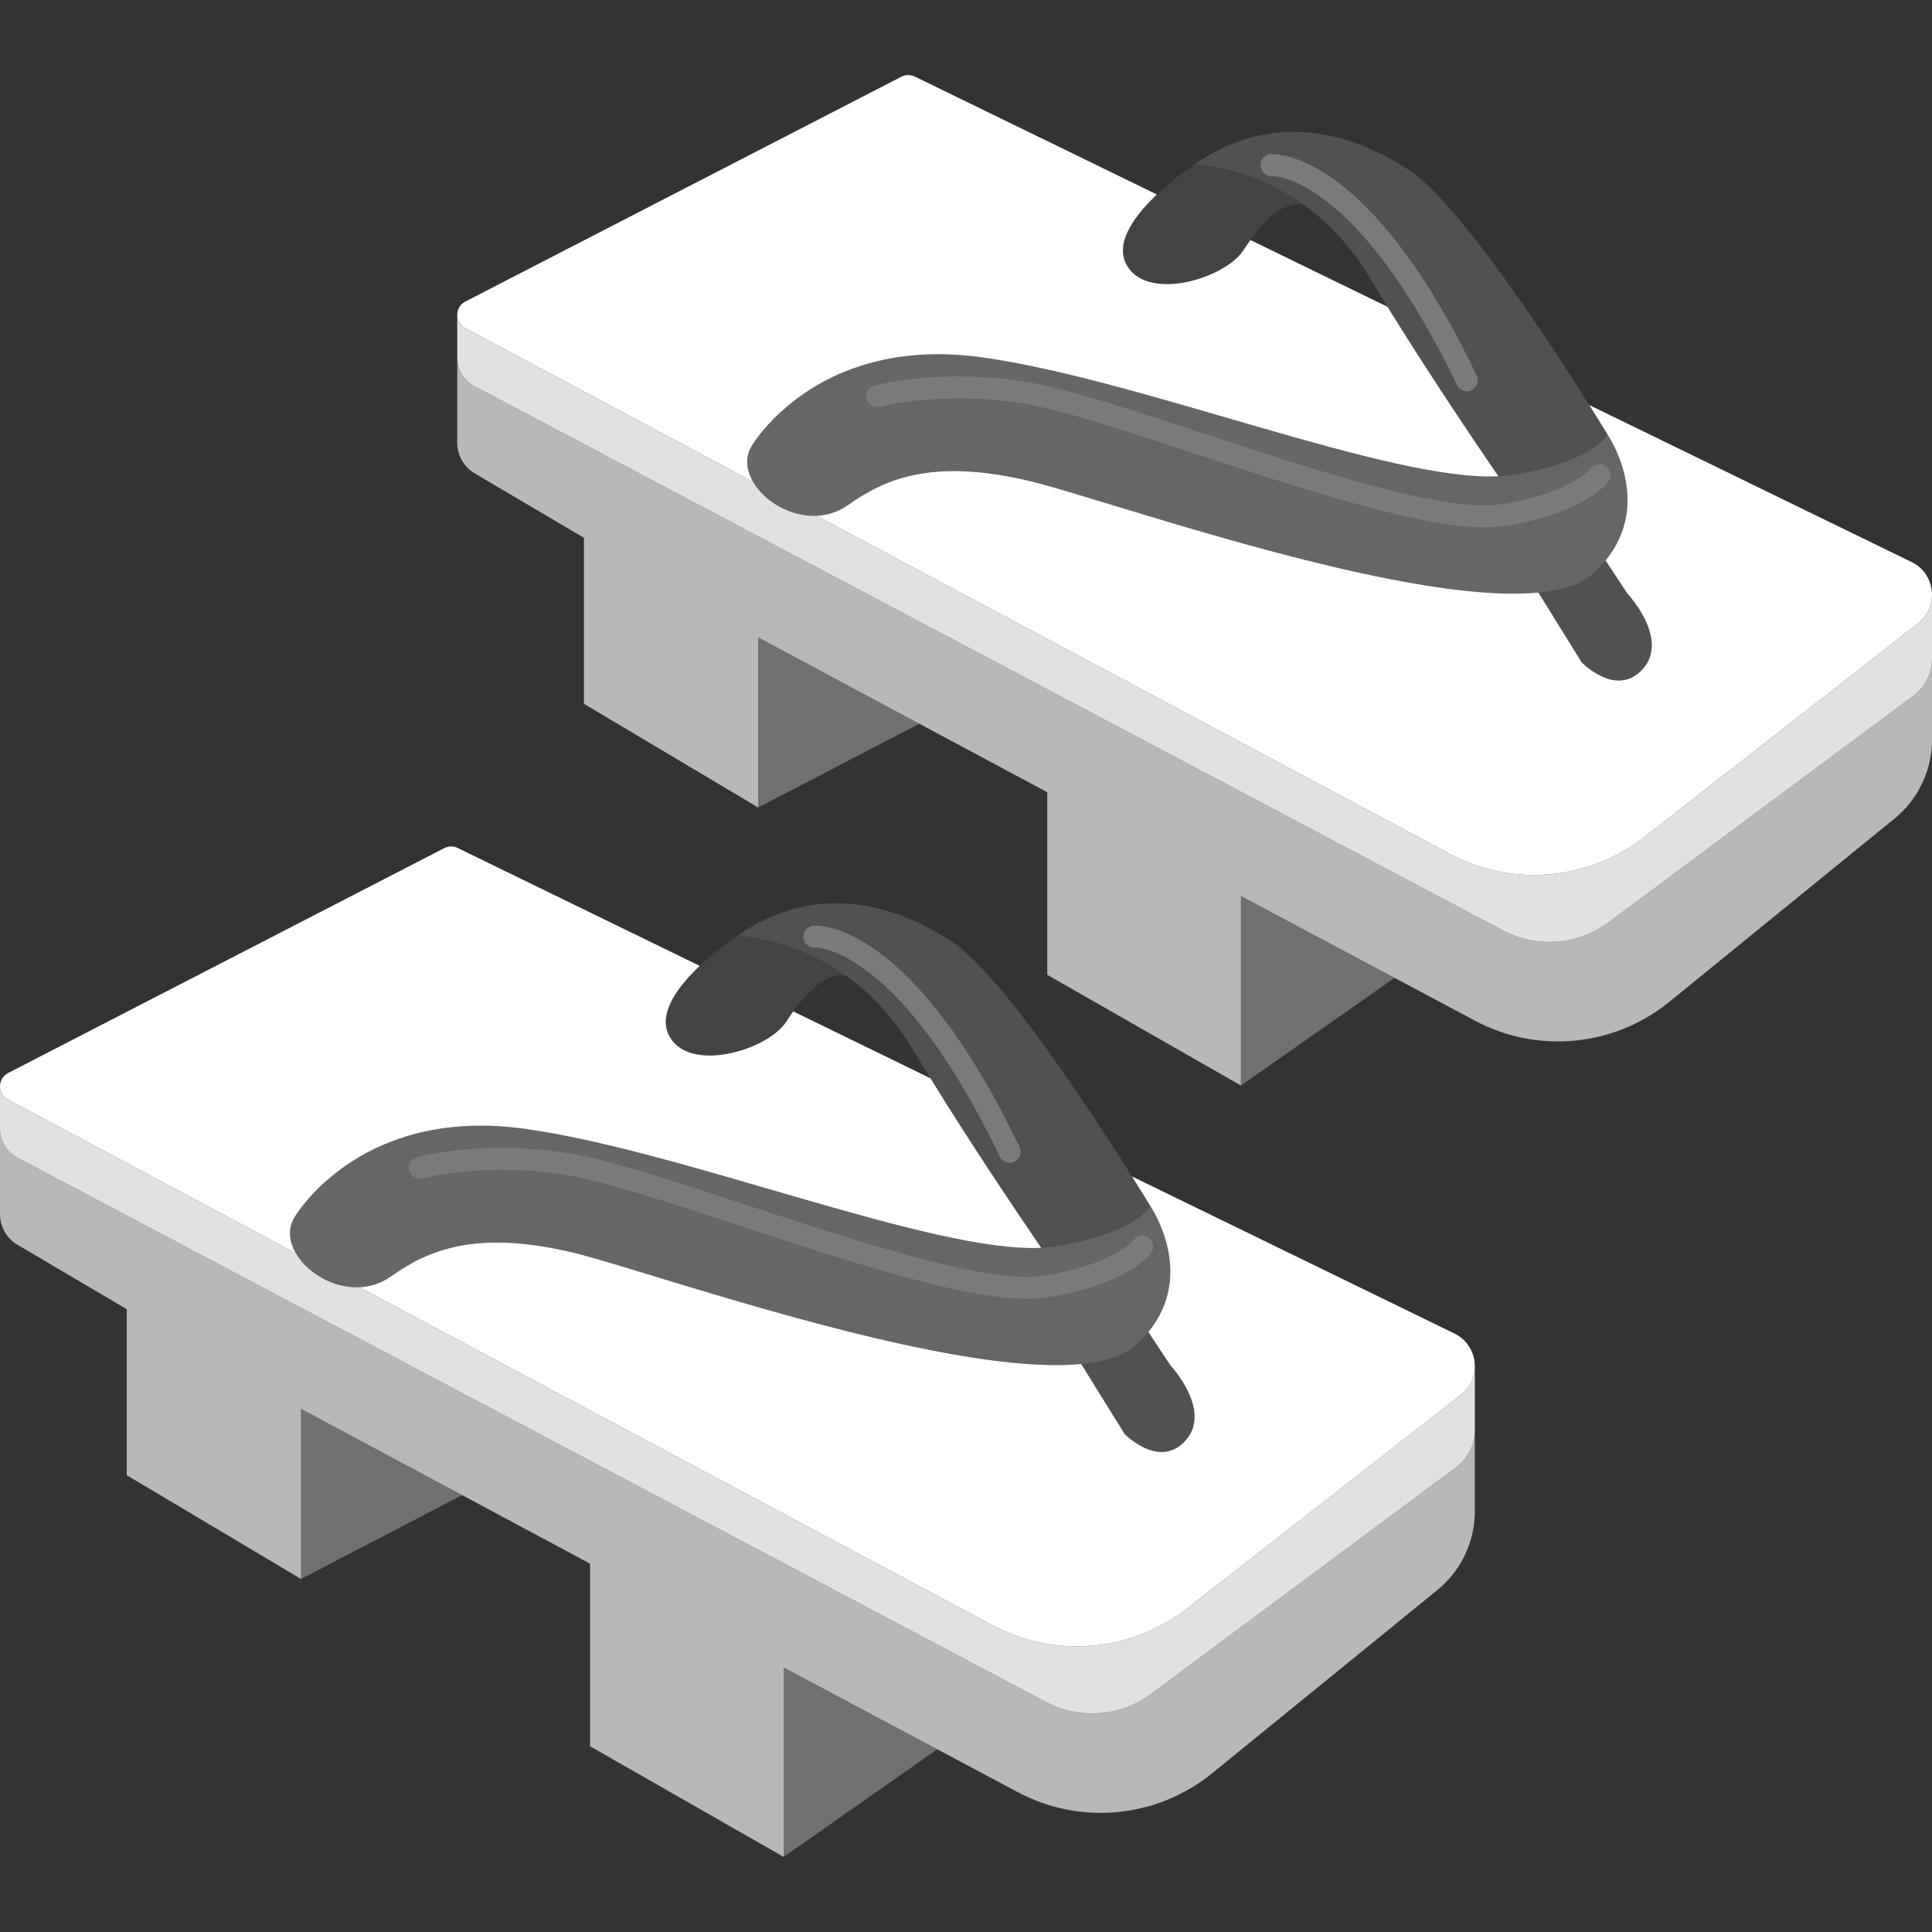 <svg viewBox="0 0 300 300" xmlns="http://www.w3.org/2000/svg"><rect x="0" y="0" width="300" height="300" fill="#333333" stroke="none"/><g fill="#fff"><path d="m 300 102.24 v 12.63 c 0 4.75 -2.14 9.25 -5.83 12.25 l -34.95 28.44 c -8.56 6.97 -20.46 8.12 -30.19 2.93 l -12.48 -6.65 -23.86 -12.71 v 29.43 l -30.07 -17.19 v -28.35 l -19.87 -10.64 -25.02 -13.41 v 26.42 l -27.06 -16.11 v -25.77 l -16.95 -10 c -1.69 -.99 -2.72 -2.8 -2.72 -4.76 v -13.25 c 0 1.87 1.03 3.59 2.68 4.46 l 159.73 84.53 c 5.23 2.77 11.58 2.28 16.33 -1.25 l 47.33 -35.17 c 1.84 -1.37 2.93 -3.53 2.93 -5.83 z" opacity=".65"/><path d="m 300 92.36 v 9.88 c 0 2.3 -1.09 4.46 -2.93 5.83 l -47.33 35.17 c -4.75 3.53 -11.1 4.02 -16.33 1.25 l -159.73 -84.53 c -1.65 -.87 -2.68 -2.59 -2.68 -4.46 v -6.45 c .04 .75 .45 1.48 1.22 1.89 l 10.48 5.6 h .01 l 34.22 18.27 c 1.74 3.01 5.77 5.47 9.87 5.28 l 98.33 52.5 c 9.69 5.18 21.53 4.15 30.19 -2.61 l 42.19 -32.93 .32 -.25 c 1.47 -1.15 2.17 -2.8 2.17 -4.44 z" opacity=".85"/><path d="m 300 92.36 c 0 1.64 -.7 3.29 -2.17 4.44 l -.32 .25 -42.19 32.93 c -8.66 6.76 -20.5 7.79 -30.19 2.61 l -98.33 -52.5 c 1.68 -.08 3.38 -.6 4.93 -1.7 5.88 -4.18 13.25 -7.16 27.91 -3.76 7.76 1.8 33.43 10.75 55.36 15.13 .03 .01 .06 .01 .09 .02 9.09 1.81 17.53 2.83 23.79 2.23 l 3.23 5.21 3.49 5.63 s 5.45 5.65 9.54 .97 c 1.26 -1.43 1.51 -3.09 1.27 -4.69 -.56 -3.6 -3.69 -6.94 -3.69 -6.94 l -2.71 -4.1 h -.01 l -.7 -1.06 c 7.5 -9.13 .32 -19.55 .32 -19.55 s -1.07 -1.77 -2.83 -4.58 l 50.04 24.37 c 1.58 .77 2.59 2.12 2.98 3.63 .13 .48 .19 .97 .19 1.46 z"/><path d="m 232.67 73.96 c -16.89 .84 -55.51 -15.04 -80.19 -18.47 -15.93 -2.21 -25.84 3.59 -31.08 8.34 h -.01 c -.05 .05 -.09 .09 -.14 .13 -3.13 2.87 -4.54 5.31 -4.54 5.31 -1.05 1.75 -.83 3.74 .22 5.54 l -34.22 -18.27 h -.01 l -10.48 -5.6 c -.77 -.41 -1.18 -1.14 -1.22 -1.89 v -.28 c .04 -.77 .45 -1.53 1.25 -1.94 l 67.72 -34.92 c .65 -.33 1.42 -.34 2.08 -.02 l 37.59 18.31 c -3.25 3.08 -6.36 7.15 -4.9 10.52 2.77 6.35 15.38 2.67 18.33 -1.85 .37 -.56 .73 -1.1 1.1 -1.6 l 21.28 10.37 c 6.39 10.33 13.22 20.48 17.22 26.32 z"/><path d="m 142.75 112.38 l -25.02 13.01 v -26.42 z" opacity=".3"/><path d="m 216.55 151.84 l -23.86 16.72 v -29.43 z" opacity=".3"/><path d="m 255.14 103.82 c -4.09 4.68 -9.54 -.97 -9.54 -.97 l -3.49 -5.63 -3.23 -5.21 c 3.71 -.35 6.65 -1.28 8.5 -2.96 .44 -.4 .85 -.81 1.22 -1.22 .26 -.26 .49 -.53 .7 -.8 l .7 1.06 h .01 l 2.71 4.1 s 3.13 3.34 3.69 6.94 c .24 1.6 -.01 3.26 -1.27 4.69 z" opacity=".15"/><path d="m 202.26 31.67 c -2.99 -.17 -5.53 2.02 -8.09 5.6 -.37 .5 -.73 1.04 -1.1 1.6 -2.95 4.52 -15.56 8.2 -18.33 1.85 -1.46 -3.37 1.65 -7.44 4.9 -10.52 2.88 -2.73 5.86 -4.68 5.86 -4.68 s 8.24 .1 16.76 6.15 z" opacity=".08"/><path d="m 246.79 62.9 h -.01 c -6.02 -9.58 -20.18 -31.27 -27.83 -36.37 -9.91 -6.6 -22.03 -9 -33.45 -1.01 0 0 8.24 .1 16.76 6.15 h .01 c 3.63 2.58 7.31 6.23 10.41 11.41 .91 1.52 1.84 3.04 2.77 4.56 6.39 10.33 13.22 20.48 17.22 26.32 .75 -.03 1.45 -.1 2.1 -.2 12.64 -2 14.85 -6.28 14.85 -6.28 s -1.07 -1.77 -2.83 -4.58 z m -18.27 -2.29 c -.24 .12 -.49 .17 -.74 .17 -.64 0 -1.25 -.36 -1.55 -.97 -1.65 -3.45 -3.27 -6.54 -4.86 -9.29 -7 -12.22 -13.17 -18 -17.48 -20.73 -3.89 -2.47 -6.25 -2.44 -6.31 -2.44 -.94 .08 -1.77 -.63 -1.84 -1.57 -.04 -.47 .12 -.92 .4 -1.25 s .69 -.56 1.16 -.6 c .14 -.01 .98 -.05 2.38 .28 h .02 c .93 .22 2.1 .6 3.47 1.26 5.4 2.59 13.98 9.47 23.53 27.65 .87 1.64 1.74 3.38 2.62 5.21 .41 .85 .05 1.88 -.8 2.28 z" opacity=".15"/><path d="m 249.62 67.48 s -2.21 4.28 -14.85 6.28 c -.65 .1 -1.35 .17 -2.1 .2 -16.89 .84 -55.51 -15.04 -80.19 -18.47 -15.93 -2.21 -25.84 3.59 -31.08 8.34 h -.01 c -.05 .05 -.09 .09 -.14 .13 -3.13 2.87 -4.54 5.31 -4.54 5.31 -1.05 1.75 -.83 3.74 .22 5.54 1.74 3.01 5.77 5.47 9.87 5.28 1.68 -.08 3.38 -.6 4.93 -1.7 5.88 -4.18 13.25 -7.16 27.91 -3.76 7.76 1.8 33.43 10.75 55.36 15.13 .03 .01 .06 .01 .09 .02 9.09 1.81 17.53 2.83 23.79 2.23 3.71 -.35 6.65 -1.28 8.5 -2.96 .44 -.4 .85 -.81 1.22 -1.22 .26 -.26 .49 -.53 .7 -.8 7.5 -9.13 .32 -19.55 .32 -19.55 z m -16.47 14.25 c -.81 .12 -1.71 .18 -2.68 .18 -10.15 0 -28.58 -6.07 -45.02 -11.48 -10.44 -3.43 -20.3 -6.68 -26 -7.66 -12.81 -2.21 -22.71 .38 -22.81 .41 -.92 .24 -1.86 -.3 -2.1 -1.21 -.25 -.91 .29 -1.85 1.2 -2.1 .43 -.12 10.7 -2.82 24.29 -.48 5.95 1.03 15.93 4.31 26.5 7.79 16.78 5.52 37.66 12.39 46.13 11.16 .96 -.14 1.87 -.3 2.71 -.47 8.92 -1.8 11.61 -5.11 11.64 -5.15 .58 -.73 1.65 -.88 2.39 -.32 .75 .57 .91 1.62 .36 2.37 -.38 .52 -4.09 5.15 -16.61 6.96 z" opacity=".25"/><path d="m 249.76 74.77 c -.38 .52 -4.09 5.15 -16.61 6.96 -.81 .12 -1.71 .18 -2.68 .18 -10.15 0 -28.58 -6.07 -45.02 -11.48 -10.44 -3.43 -20.3 -6.68 -26 -7.66 -12.81 -2.21 -22.71 .38 -22.81 .41 -.92 .24 -1.86 -.3 -2.1 -1.21 -.25 -.91 .29 -1.85 1.2 -2.1 .43 -.12 10.7 -2.82 24.29 -.48 5.95 1.03 15.93 4.31 26.5 7.79 16.78 5.52 37.66 12.39 46.13 11.16 .96 -.14 1.87 -.3 2.71 -.47 8.92 -1.8 11.61 -5.11 11.64 -5.15 .58 -.73 1.65 -.88 2.39 -.32 .75 .57 .91 1.62 .36 2.37 z" opacity=".35"/><path d="m 228.52 60.61 c -.24 .12 -.49 .17 -.74 .17 -.64 0 -1.25 -.36 -1.55 -.97 -1.65 -3.45 -3.27 -6.54 -4.86 -9.29 -7 -12.22 -13.17 -18 -17.48 -20.73 -3.89 -2.47 -6.25 -2.44 -6.31 -2.44 -.94 .08 -1.77 -.63 -1.84 -1.57 -.04 -.47 .12 -.92 .4 -1.25 s .69 -.56 1.16 -.6 c .14 -.01 .98 -.05 2.38 .28 h .02 c .93 .22 2.1 .6 3.47 1.26 5.4 2.59 13.98 9.47 23.53 27.65 .87 1.64 1.74 3.38 2.62 5.21 .41 .85 .05 1.88 -.8 2.28 z" opacity=".35"/><path d="m 229.01 222.03 v 12.62 c 0 4.76 -2.14 9.26 -5.83 12.26 l -34.96 28.44 c -8.56 6.96 -20.45 8.12 -30.19 2.93 l -12.48 -6.65 -23.86 -12.71 v 29.42 l -30.06 -17.18 v -28.35 l -19.87 -10.65 -25.02 -13.4 v 26.42 l -27.06 -16.11 v -25.78 l -16.95 -9.99 c -1.69 -.99 -2.73 -2.81 -2.73 -4.77 v -13.24 c 0 1.87 1.04 3.59 2.69 4.46 l 159.73 84.53 c 5.23 2.76 11.58 2.28 16.32 -1.25 l 47.33 -35.17 c 1.85 -1.37 2.94 -3.54 2.94 -5.83 z" opacity=".65"/><path d="m 229.01 212.15 v 9.88 c 0 2.29 -1.09 4.46 -2.94 5.83 l -47.33 35.17 c -4.74 3.53 -11.09 4.01 -16.32 1.25 l -159.73 -84.53 c -1.65 -.87 -2.69 -2.59 -2.69 -4.46 v -6.6 c 0 .8 .41 1.6 1.23 2.04 l 10.49 5.6 34.23 18.28 c 1.74 3.01 5.76 5.46 9.86 5.27 l 98.33 52.5 c 9.69 5.17 21.52 4.15 30.18 -2.61 l 42.2 -32.93 .32 -.25 c 1.47 -1.14 2.17 -2.8 2.17 -4.44 z" opacity=".85"/><path d="m 229.01 212.15 c 0 1.64 -.7 3.3 -2.17 4.44 l -.32 .25 -42.2 32.93 c -8.66 6.76 -20.49 7.78 -30.18 2.61 l -98.33 -52.5 c 1.68 -.08 3.38 -.6 4.93 -1.7 5.88 -4.18 13.24 -7.16 27.9 -3.76 7.77 1.8 33.5 10.78 55.45 15.15 .03 .01 .05 .01 .08 .02 9.06 1.8 17.48 2.81 23.72 2.21 l 3.22 5.2 h .01 l 3.49 5.64 s 5.45 5.65 9.54 .97 c 1.26 -1.44 1.51 -3.1 1.26 -4.7 -.57 -3.6 -3.69 -6.93 -3.69 -6.93 l -2.71 -4.1 -.7 -1.05 c 7.5 -9.13 .31 -19.56 .31 -19.56 s -1.07 -1.77 -2.84 -4.59 l 50.05 24.38 c 1.59 .77 2.6 2.13 2.99 3.63 .13 .48 .19 .97 .19 1.46 z"/><path d="m 161.68 193.76 c -16.88 .84 -55.51 -15.05 -80.19 -18.48 -15.95 -2.22 -25.87 3.59 -31.11 8.34 -.04 .04 -.08 .08 -.13 .11 -3.13 2.87 -4.54 5.32 -4.54 5.32 -1.05 1.75 -.82 3.76 .24 5.56 l -34.23 -18.28 -10.49 -5.6 c -.82 -.44 -1.23 -1.24 -1.23 -2.04 0 -.04 0 -.09 .01 -.13 .04 -.77 .45 -1.53 1.25 -1.94 l 67.72 -34.92 c .65 -.34 1.42 -.35 2.08 -.03 l 37.59 18.31 c -3.25 3.08 -6.36 7.15 -4.9 10.52 2.76 6.36 15.38 2.68 18.33 -1.84 .37 -.56 .73 -1.1 1.09 -1.61 h .01 l 21.29 10.38 h .01 c 6.37 10.34 13.2 20.49 17.2 26.33 z"/><path d="m 71.76 232.16 l -25.02 13.02 v -26.42 z" opacity=".3"/><path d="m 145.55 271.63 l -23.86 16.71 v -29.42 z" opacity=".3"/><path d="m 184.15 223.61 c -4.09 4.68 -9.54 -.97 -9.54 -.97 l -3.49 -5.64 h -.01 l -3.22 -5.2 c 3.71 -.35 6.65 -1.28 8.5 -2.96 .45 -.4 .86 -.81 1.23 -1.22 .25 -.26 .48 -.52 .69 -.79 l .7 1.05 2.71 4.1 s 3.12 3.33 3.69 6.93 c .25 1.6 0 3.26 -1.26 4.7 z" opacity=".15"/><path d="m 131.27 151.46 c -2.99 -.18 -5.53 2.01 -8.09 5.59 h -.01 c -.36 .51 -.72 1.05 -1.09 1.61 -2.95 4.52 -15.57 8.2 -18.33 1.84 -1.46 -3.37 1.65 -7.44 4.9 -10.52 2.87 -2.72 5.85 -4.67 5.85 -4.67 s 8.25 .1 16.77 6.15 z" opacity=".08"/><path d="m 175.78 182.68 c -6.03 -9.58 -20.17 -31.26 -27.83 -36.36 -9.9 -6.61 -22.03 -9 -33.45 -1.01 0 0 8.25 .1 16.77 6.15 3.63 2.57 7.31 6.23 10.42 11.41 .91 1.52 1.84 3.04 2.78 4.56 h .01 c 6.37 10.34 13.2 20.49 17.2 26.33 .74 -.04 1.44 -.11 2.09 -.21 12.64 -2 14.85 -6.28 14.85 -6.28 s -1.07 -1.77 -2.84 -4.59 z m -18.25 -2.28 c -.24 .12 -.5 .17 -.74 .17 -.64 0 -1.26 -.36 -1.55 -.97 -1.65 -3.45 -3.28 -6.54 -4.86 -9.29 -7.01 -12.23 -13.19 -18.01 -17.49 -20.73 v -.01 c -3.89 -2.46 -6.24 -2.43 -6.3 -2.43 -.94 .08 -1.77 -.63 -1.85 -1.57 -.04 -.47 .12 -.92 .42 -1.25 .27 -.33 .68 -.56 1.15 -.6 .14 -.01 .97 -.06 2.39 .27 h .01 c .92 .22 2.09 .6 3.46 1.26 5.4 2.58 13.99 9.46 23.54 27.66 h .01 c .86 1.64 1.73 3.38 2.61 5.21 .41 .85 .05 1.87 -.8 2.28 z" opacity=".15"/><path d="m 178.62 187.27 s -2.21 4.28 -14.85 6.28 c -.65 .1 -1.35 .17 -2.09 .21 -16.88 .84 -55.51 -15.05 -80.19 -18.48 -15.95 -2.22 -25.87 3.59 -31.11 8.34 -.04 .04 -.08 .08 -.13 .11 -3.13 2.87 -4.54 5.32 -4.54 5.32 -1.05 1.75 -.82 3.76 .24 5.56 1.74 3.01 5.76 5.46 9.86 5.27 1.68 -.08 3.38 -.6 4.93 -1.7 5.88 -4.18 13.24 -7.16 27.9 -3.76 7.77 1.8 33.5 10.78 55.45 15.15 .03 .01 .05 .01 .08 .02 9.06 1.8 17.48 2.81 23.72 2.21 3.71 -.35 6.65 -1.28 8.5 -2.96 .45 -.4 .86 -.81 1.23 -1.22 .25 -.26 .48 -.52 .69 -.79 7.5 -9.13 .31 -19.56 .31 -19.56 z m -16.46 14.25 c -.81 .12 -1.71 .18 -2.69 .18 -10.15 0 -28.58 -6.07 -45.01 -11.48 -10.44 -3.43 -20.3 -6.68 -26 -7.66 -12.81 -2.21 -22.72 .38 -22.82 .41 -.91 .24 -1.85 -.3 -2.1 -1.21 -.24 -.92 .3 -1.86 1.21 -2.1 .43 -.12 10.69 -2.83 24.29 -.48 5.95 1.03 15.93 4.31 26.49 7.79 16.78 5.52 37.66 12.39 46.14 11.16 .96 -.14 1.86 -.3 2.7 -.47 8.93 -1.8 11.62 -5.11 11.65 -5.15 .57 -.73 1.64 -.88 2.39 -.32 .74 .57 .91 1.61 .36 2.37 -.39 .52 -4.09 5.14 -16.61 6.96 z" opacity=".25"/><path d="m 178.77 194.56 c -.39 .52 -4.09 5.14 -16.61 6.96 -.81 .12 -1.71 .18 -2.69 .18 -10.15 0 -28.58 -6.07 -45.01 -11.48 -10.44 -3.43 -20.3 -6.68 -26 -7.66 -12.81 -2.21 -22.72 .38 -22.82 .41 -.91 .24 -1.85 -.3 -2.1 -1.21 -.24 -.92 .3 -1.86 1.21 -2.1 .43 -.12 10.69 -2.83 24.29 -.48 5.95 1.03 15.93 4.31 26.49 7.79 16.78 5.52 37.66 12.39 46.14 11.16 .96 -.14 1.86 -.3 2.7 -.47 8.93 -1.8 11.62 -5.11 11.65 -5.15 .57 -.73 1.64 -.88 2.39 -.32 .74 .57 .91 1.61 .36 2.37 z" opacity=".35"/><path d="m 157.53 180.4 c -.24 .12 -.5 .17 -.74 .17 -.64 0 -1.26 -.36 -1.55 -.97 -1.65 -3.45 -3.28 -6.54 -4.86 -9.29 -7.01 -12.23 -13.19 -18.01 -17.49 -20.73 v -.01 c -3.89 -2.46 -6.24 -2.43 -6.3 -2.43 -.94 .08 -1.77 -.63 -1.85 -1.57 -.04 -.47 .12 -.92 .42 -1.25 .27 -.33 .68 -.56 1.15 -.6 .14 -.01 .97 -.06 2.39 .27 h .01 c .92 .22 2.09 .6 3.46 1.26 5.4 2.58 13.99 9.46 23.54 27.66 h .01 c .86 1.64 1.73 3.38 2.61 5.21 .41 .85 .05 1.87 -.8 2.28 z" opacity=".35"/></g></svg>
